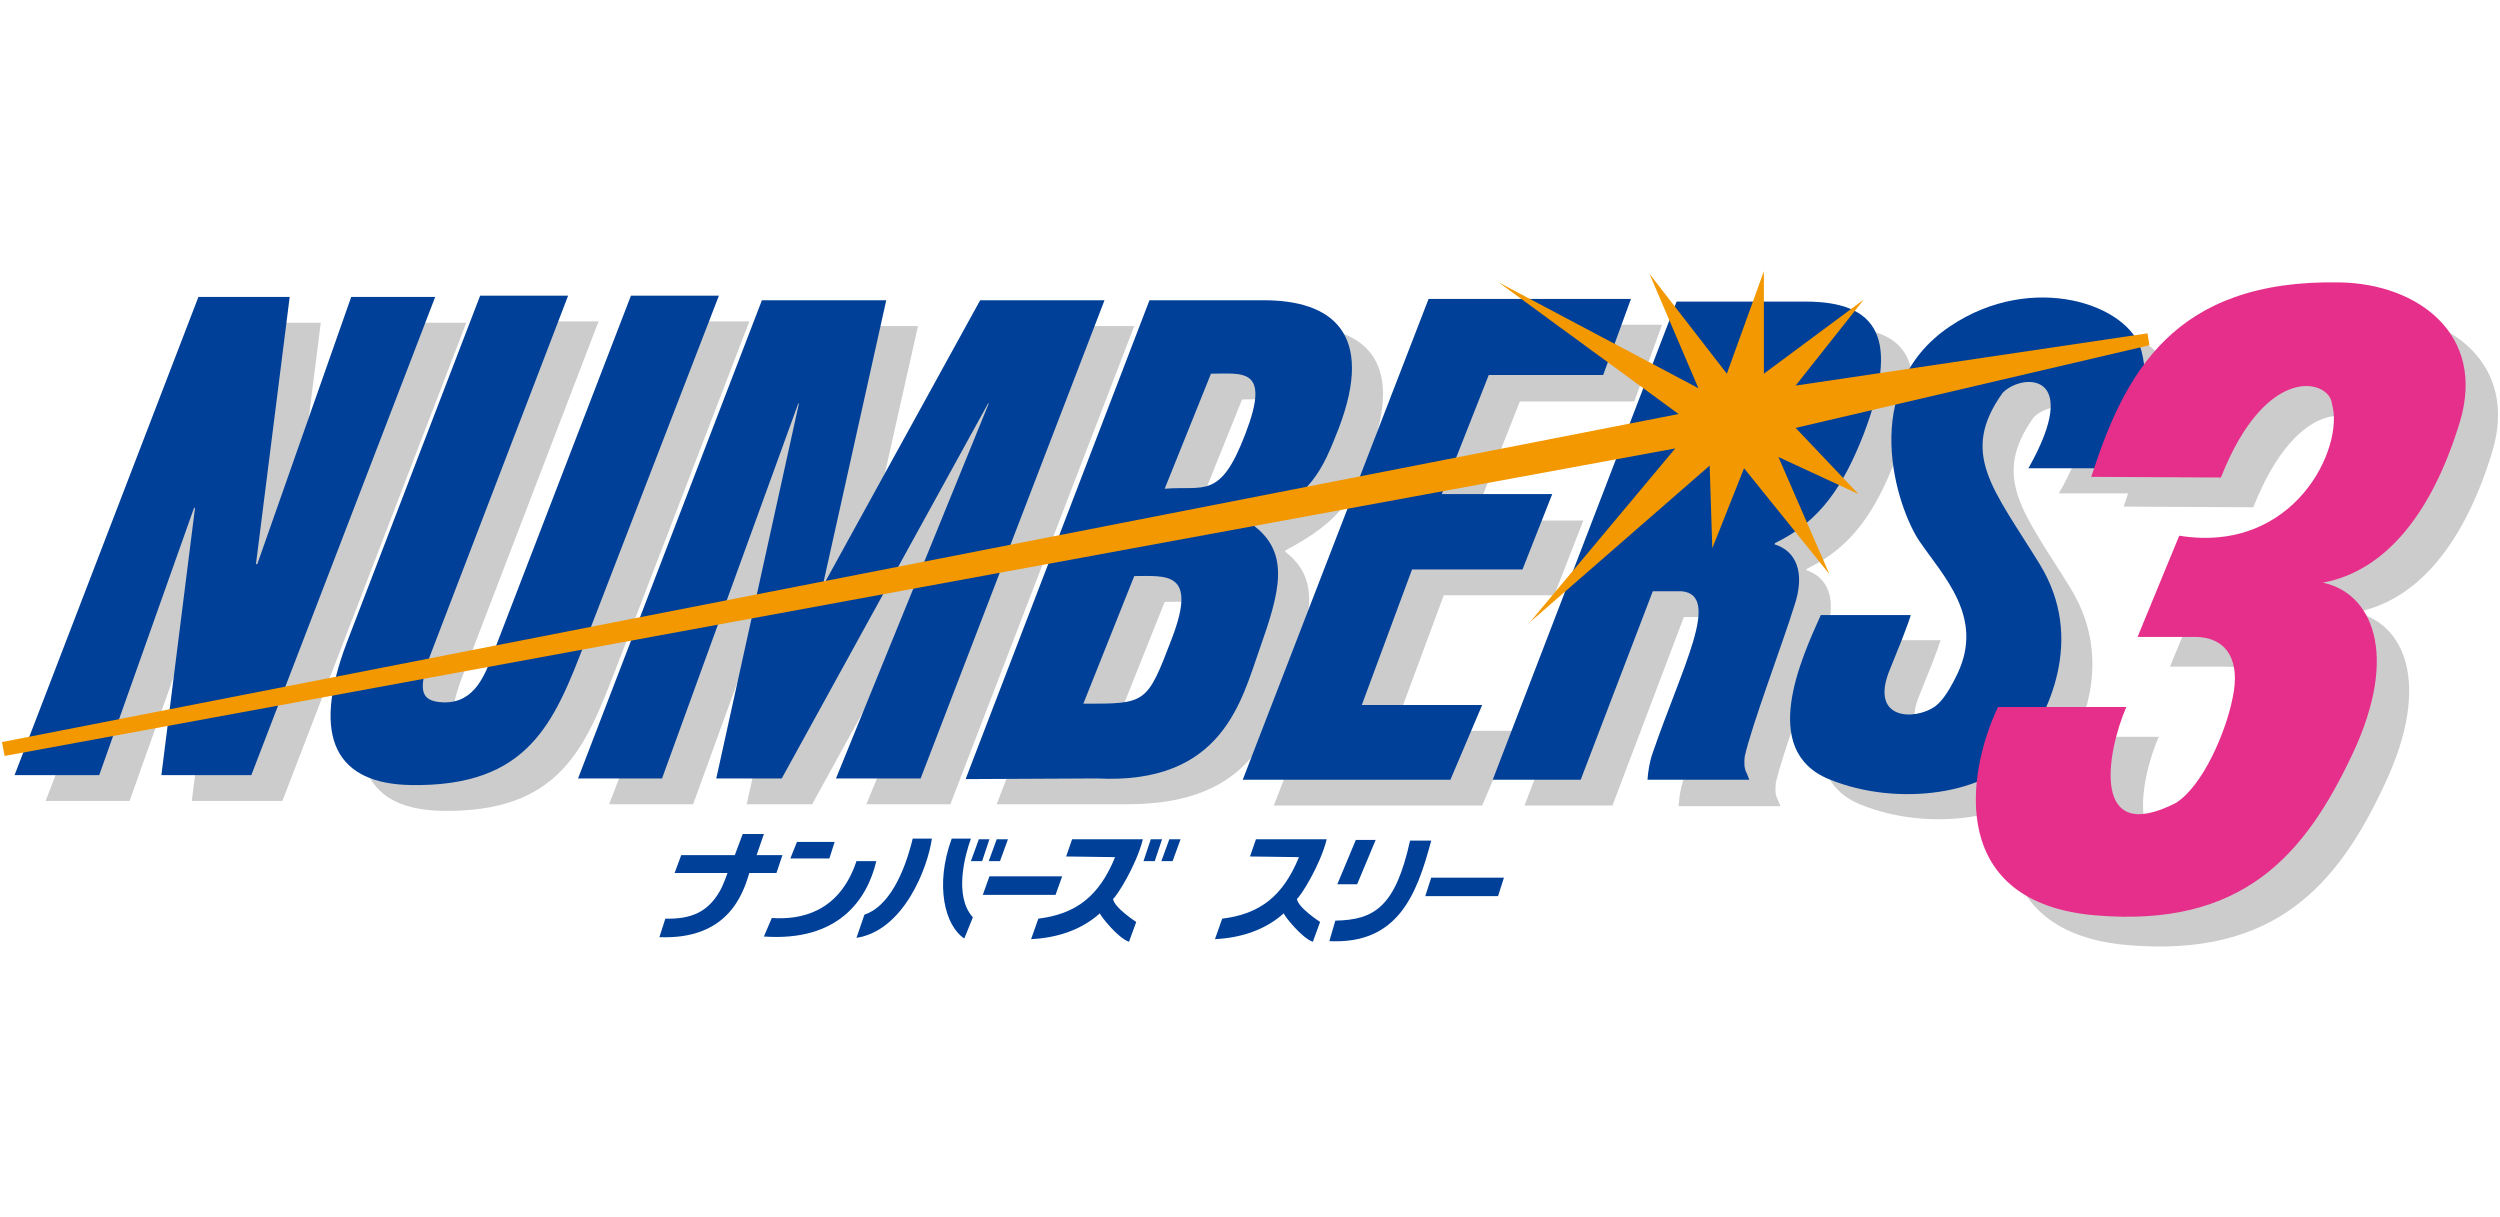 <?xml version="1.0" encoding="utf-8"?>
<!-- Generator: Adobe Illustrator 27.0.0, SVG Export Plug-In . SVG Version: 6.00 Build 0)  -->
<svg version="1.1" id="レイヤー_1" xmlns="http://www.w3.org/2000/svg" xmlns:xlink="http://www.w3.org/1999/xlink" width="378" height="184" x="0px"
	 y="0px" viewBox="0 0 378 184" style="enable-background:new 0 0 378 184;" xml:space="preserve">
<style type="text/css">
	.st0{fill:#CCCCCC;}
	.st1{fill:#004098;}
	.st2{fill:#F39800;}
	.st3{fill:#E62E8B;}
</style>
<g id="レイヤー_3">
	<g>
		<g>
			<path class="st0" d="M311.3,74.6h13.5c3.3-6.6,4.9-12.3,3.5-17.7c-1.8-7.1-16.5-12.1-28.9-3.8c-14.2,9.4-8,27.6-4.7,32.5
				c3.7,5.4,9.8,11.5,5.8,20c-1.1,2.3-2.2,4.1-3.4,5c-3.1,2.2-10.1,2.1-6.8-5.7c3-7.3,3.1-8.1,3.1-8.1H280
				c-2.9,6.5-9.4,20.4,1.2,24.8c10.7,4.4,24.3,2.1,29-4.2c4.1-5.5,9.9-16.9,2.9-28.4c-7-11.4-12.2-16.7-5.6-25.9
				C310.3,60.2,319.7,60,311.3,74.6z"/>
			<path class="st0" d="M34.1,80.6l-0.2,0.2l-14.3,40.3H6.9l27.8-72.3h13.8l-5.1,40.4h0.2l14.2-40.4h12.7l-27.8,72.3H29L34.1,80.6z"
				/>
			<path class="st0" d="M77.2,48.6h13.3l-20.9,54.5c-1.6,4.7-1.8,6.9,2.1,7c4.8,0.1,6.3-4.4,7.5-7.5l20.8-54h13.3l-20.1,52.3
				c-4.7,12.2-8.5,22-26.4,21.7c-11-0.2-15.3-6.9-9.6-21.7L77.2,48.6z"/>
			<path class="st0" d="M92.1,121.6l27.8-72.3h18.9L129.2,92h0.1l23.5-42.7h18.7l-27.8,72.3H131l23.2-56.7H154l-31.2,56.7h-9.9
				l12.6-56.7h-0.1l-20.6,56.7C104.8,121.6,92.1,121.6,92.1,121.6z"/>
			<path class="st0" d="M170.5,121.6c19.3,0,21.9-11.8,24.7-19.7c3-8.5,4.6-14.3-0.9-18.5l0.1-0.2c8.7-4.6,10.2-8.1,12.7-14.5
				c5.6-14.6-1.2-19.4-11.3-19.4h-17.3l-27.8,72.3H170.5z M187.8,60.4c4.8,0,9.1-1,5.2,9.1c-3.8,10-6.2,7.8-12.2,8.3L187.8,60.4z
				 M176.1,91c4.7,0,9.6-0.8,5.7,9.4c-3.8,10-3.9,9.9-13.4,9.9L176.1,91z"/>
			<path class="st0" d="M192.6,121.8l28.1-72.7h30.6l-4.2,11.6h-17.3l-7.1,18h16.7L235,90h-16.7l-7.6,20.5h18.2l-4.8,11.3H192.6
				L192.6,121.8z"/>
			<path class="st0" d="M254.6,93.3h4.4c3,0.3,3,3.2,1.7,7.6s-3.9,10.4-6.1,16.8c-0.5,1.4-0.7,2.8-0.8,4.2h15.4l-0.4-1
				c-0.4-0.7-0.4-1.5-0.3-2.5c1-4.6,5.7-17,7.6-22.8c1.7-5,0.3-8.3-3-9.4l0.1-0.2c6.9-3.3,10.4-8.8,13.4-16.5
				c5.5-14.4,2.2-20-8.8-20h-19.5l-27.8,72.3h13.3L254.6,93.3z"/>
		</g>
		<g>
			<path class="st1" d="M29.5,76.7l-0.2,0.2L15,117.2H2.2L30,44.9h13.8l-5.1,40.4h0.2l14.2-40.4h12.7L38,117.2H24.4L29.5,76.7z"/>
			<path class="st1" d="M72.6,44.7h13.3L65,99.2c-1.6,4.7-1.8,6.9,2.1,7c4.8,0.1,6.3-4.4,7.5-7.5l20.8-54h13.3L88.5,97
				c-4.7,12.2-8.5,22-26.4,21.7c-11-0.2-15.3-6.8-9.6-21.7L72.6,44.7z"/>
			<path class="st1" d="M87.4,117.7l27.8-72.3H134l-9.5,42.7h0.2l23.5-42.7H167l-27.8,72.3h-12.8L149.5,61h-0.1l-31.2,56.7h-9.9
				L120.8,61h-0.1l-20.6,56.7H87.4z"/>
			<path class="st1" d="M183.1,56.5c4.8,0,9.1-1,5.2,9.1c-3.8,10-6.2,7.8-12.2,8.3L183.1,56.5z M171.5,87.1c4.8,0,9.6-0.8,5.7,9.4
				c-3.8,10-3.9,9.9-13.4,9.9L171.5,87.1z M165.8,117.7c19.1,1,21.9-11.8,24.7-19.7c3-8.5,4.6-14.3-0.9-18.5l0.1-0.2
				c8.7-4.6,10.2-8.1,12.7-14.5c5.6-14.6-1.2-19.4-11.3-19.4h-17.3L146,117.8L165.8,117.7z"/>
			<path class="st1" d="M187.9,117.9L216,45.2h30.6l-4.2,11.5h-17.3l-7.1,18h16.7l-4.5,11.4h-16.7l-7.6,20.5h18.2l-4.8,11.3
				C219.3,117.9,187.9,117.9,187.9,117.9z"/>
			<path class="st1" d="M249.9,89.4h4.4c3,0.3,3,3.2,1.7,7.6s-3.9,10.4-6.1,16.8c-0.5,1.4-0.7,2.8-0.8,4.1h15.4l-0.4-1
				c-0.4-0.7-0.4-1.6-0.3-2.5c1-4.6,5.7-17,7.5-22.8c1.7-5,0.3-8.3-3-9.3l0.1-0.2c6.9-3.3,10.4-8.8,13.4-16.5
				c5.5-14.4,2.2-20-8.8-20h-19.5l-27.8,72.3H239L249.9,89.4z"/>
			<path class="st1" d="M306.7,70.8h13.6c3.3-6.6,4.9-12.3,3.5-17.7C322,46,307.3,41,294.9,49.3c-14.2,9.5-8,27.6-4.7,32.5
				c3.7,5.4,9.8,11.5,5.8,20c-1.1,2.3-2.2,4.1-3.4,5c-3.1,2.2-10.1,2.1-6.8-5.7c3-7.3,3.1-8.1,3.1-8.1h-13.6
				c-2.9,6.5-9.4,20.4,1.2,24.8c10.7,4.4,24.3,2.1,29-4.2c4.1-5.5,9.9-16.9,2.9-28.3s-12.2-16.7-5.6-25.9
				C305.7,56.4,315,56.1,306.7,70.8z"/>
		</g>
		<polygon class="st2" points="0.7,114.3 253.3,67.8 231.3,94.1 258.5,70.4 258.9,82.9 263.7,70.8 276.6,86.8 268.9,69.1 281,74.7 
			271.5,64.7 325,52.2 324.7,50.4 271.5,58.3 281.8,45.3 266.7,56.5 266.7,41 261.1,56.5 249.4,41.4 256.8,58.7 226.6,42.7 
			253.8,62.6 0.3,112.2 		"/>
		<g>
			<path class="st1" d="M99.7,141.7l0.9-2.8c3.9,0.1,6.4-1,8.2-4.1c0.5-0.8,1.2-2.8,1.2-2.8h-8l1-2.7h8.1l1.2-3.2h3.2l-1.1,3.2h3.9
				l-0.9,2.7h-4.1C112.3,135.3,110,142.1,99.7,141.7z"/>
			<polygon class="st1" points="119.5,129.8 120.5,127.3 126.2,127.3 125.4,129.8 			"/>
			<path class="st1" d="M115.5,141.6l1.2-2.8c4.3,0.3,10.2-0.8,12.8-8.6h3C131.1,136.1,126.7,142.4,115.5,141.6z"/>
			<path class="st1" d="M138,126.8h2.9c-0.6,4.3-4.2,13.9-11.4,15l1.2-3.5C134.3,137.1,136.7,132.2,138,126.8z"/>
			<path class="st1" d="M143.9,126.8h2.9c-0.9,2.5-2.6,8.7,0.3,11.9l-1.3,3.2C142.9,140,141.3,133.9,143.9,126.8z"/>
			<polygon class="st1" points="148.5,130.2 149.6,126.9 148,126.9 146.8,130.2 			"/>
			<polygon class="st1" points="151.2,130.2 152.4,126.9 150.7,126.9 149.5,130.2 			"/>
			<polygon class="st1" points="174.6,130.2 175.7,126.9 174,126.9 172.9,130.2 			"/>
			<polygon class="st1" points="177.3,130.2 178.5,126.9 176.8,126.9 175.6,130.2 			"/>
			<polygon class="st1" points="159.6,135.3 160.6,132.5 149.6,132.5 148.6,135.3 			"/>
			<polygon class="st1" points="226.5,135.5 227.4,132.7 216.4,132.7 215.5,135.5 			"/>
			<path class="st1" d="M161.2,129.5l0.9-2.6h10.7c-1,4-4,8.7-4.5,9c0.1,1.3,3.5,3.5,3.5,3.5l-1.1,3c-1.7-0.6-4.3-3.9-4.4-4.3
				c-2.8,2.5-6.4,3.7-10.4,3.9l1.1-3.1c5.7-0.7,9.2-3.4,11.6-9.3L161.2,129.5L161.2,129.5z"/>
			<path class="st1" d="M189,129.5l0.9-2.6h10.7c-1,4-4,8.7-4.5,9c0.1,1.3,3.5,3.5,3.5,3.5l-1.1,3c-1.7-0.6-4.3-3.9-4.4-4.3
				c-2.8,2.5-6.4,3.7-10.4,3.9l1.1-3.1c5.7-0.7,9.2-3.4,11.6-9.3L189,129.5L189,129.5z"/>
		</g>
		<path class="st0" d="M321.1,76.6L321.1,76.6c5-15.5,12.3-29.9,37.6-29.4c11.7,0.2,22.2,7.8,18.1,21.2s-11,22.4-20.7,24.2
			c7.3,1.5,11.7,10.6,4.5,25.9c-7.1,15.3-16.6,26.3-38.9,24.4c-22.2-1.9-19.6-21.2-14.7-31.5h19.4c-3,6.9-5.4,21.1,7.5,14.5
			c4.1-2.6,7.5-10.8,8.6-16s-0.6-9.1-5.8-9.1s-8.6,0-8.6,0l6.3-15.3c17.4,2.8,25-13.3,23.1-19.9c-0.3-3.7-9.9-6.4-16.8,11.1
			L321.1,76.6L321.1,76.6z"/>
		<path class="st3" d="M316.2,72.1L316.2,72.1c5-15.5,12.3-29.9,37.6-29.4c11.7,0.2,22.2,7.8,18.1,21.2s-11,22.4-20.7,24.2
			c7.3,1.5,11.7,10.6,4.5,25.9s-16.6,26.3-38.9,24.4c-22.2-1.9-19.6-21.2-14.7-31.5h19.4c-3,6.9-5.4,21.1,7.5,14.5
			c4.1-2.6,7.6-10.8,8.6-16c1.1-5.2-0.6-9.1-5.8-9.1s-8.6,0-8.6,0l6.3-15.3c17.4,2.8,25-13.3,23.1-19.9c-0.3-3.7-9.9-6.4-16.8,11.1
			L316.2,72.1L316.2,72.1z"/>
		<polygon class="st1" points="205,127 208,127 205.2,133.7 202.2,133.7 		"/>
		<path class="st1" d="M213.2,127.1h3.2c-2.2,8.3-5.1,15.7-15.4,15.2l0.9-3.1C207.8,139.1,211,137.1,213.2,127.1z"/>
	</g>
</g>
</svg>

